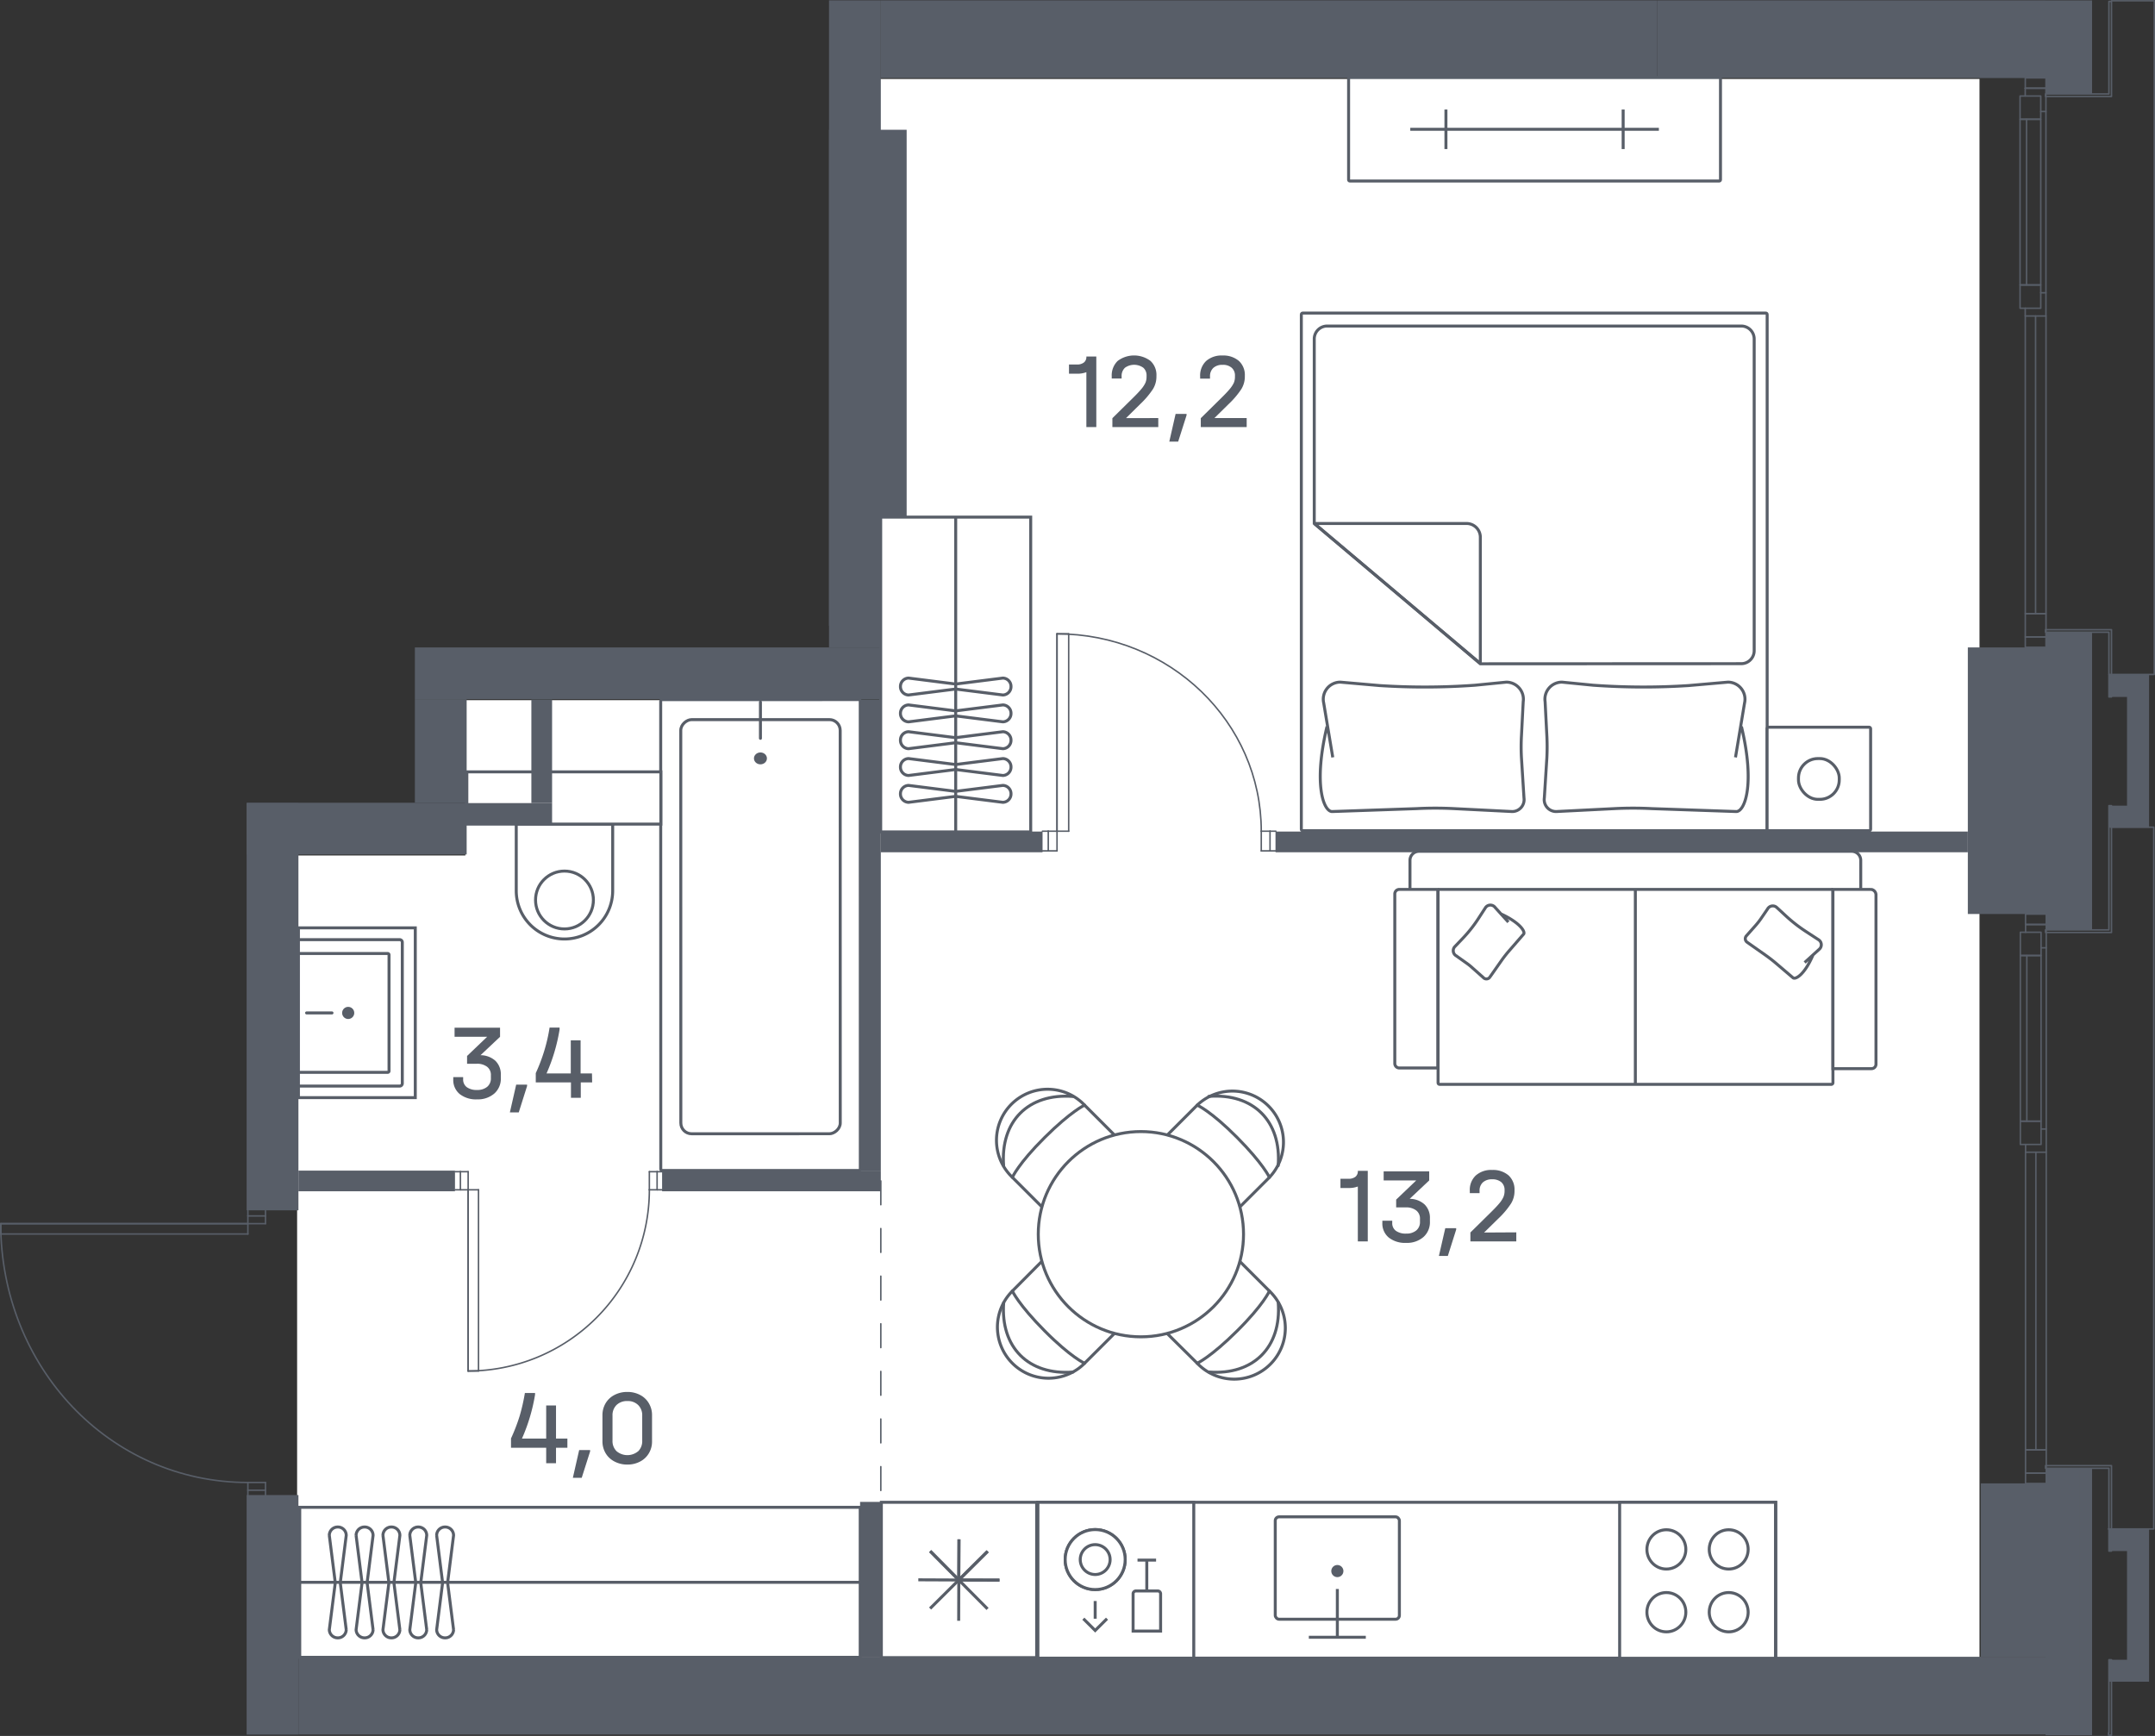 <svg id="Слой_1" data-name="Слой 1" xmlns="http://www.w3.org/2000/svg" viewBox="0 0 362 291.62"><rect x="0" y="0" width="362" height="291.62" fill="#333333" stroke="none"/><path d="M147.74,13.33V117.68H78.17v26.09H49.91V278.55H332.52V13.33Z" transform="translate(0 -0.06)" fill="#fff" fill-rule="evenodd"/><rect x="88.2" y="140.37" width="79.1" height="33.52" rx="0.23" transform="translate(284.86 29.3) rotate(89.99)" fill="#fff" stroke="#585e68" stroke-miterlimit="10" stroke-width="0.5"/><rect x="92.96" y="142.34" width="69.57" height="26.78" rx="1.81" transform="translate(283.46 27.9) rotate(89.99)" fill="none" stroke="#585e68" stroke-miterlimit="10" stroke-width="0.5"/><ellipse cx="127.74" cy="127.4" rx="1.09" ry="1" fill="#585e68"/><line x1="127.74" y1="124.03" x2="127.74" y2="117.93" fill="none" stroke="#585e68" stroke-linecap="round" stroke-miterlimit="10" stroke-width="0.5"/><rect x="92.32" y="127.9" width="5" height="16.2" transform="translate(230.82 41.12) rotate(90)" fill="#fff" stroke="#585e68" stroke-miterlimit="10" stroke-width="0.5"/><path d="M85.17,140.05h11.2a8.1,8.1,0,0,1,8.1,8.1v0a8.1,8.1,0,0,1-8.1,8.1H85.17a0,0,0,0,1,0,0v-16.2A0,0,0,0,1,85.17,140.05Z" transform="translate(242.97 53.27) rotate(90)" fill="#fff" stroke="#585e68" stroke-miterlimit="10" stroke-width="0.5"/><circle cx="94.82" cy="151.19" r="4.86" fill="none" stroke="#585e68" stroke-miterlimit="10" stroke-width="0.5"/><circle cx="94.82" cy="135.94" r="0.97" fill="#585e68"/><rect x="78.42" y="129.71" width="32.59" height="8.78" transform="translate(189.43 268.15) rotate(-180)" fill="#fff" stroke="#585e68" stroke-miterlimit="10" stroke-width="0.5"/><rect x="50.13" y="155.87" width="19.63" height="28.52" fill="#fff" stroke="#585e68" stroke-miterlimit="10" stroke-width="0.5"/><path d="M50.13,157.85h17a.45.45,0,0,1,.45.45V182a.45.45,0,0,1-.45.45h-17a0,0,0,0,1,0,0V157.85A0,0,0,0,1,50.13,157.85Z" fill="#fff" stroke="#585e68" stroke-miterlimit="10" stroke-width="0.5"/><path d="M50.13,160.18h15a.22.22,0,0,1,.22.22v19.52a.22.22,0,0,1-.22.22h-15a0,0,0,0,1,0,0v-20a0,0,0,0,1,0,0Z" fill="#fff" stroke="#585e68" stroke-miterlimit="10" stroke-width="0.5"/><circle cx="58.49" cy="170.16" r="1.02" fill="#585e68"/><line x1="51.5" y1="170.16" x2="55.77" y2="170.16" fill="none" stroke="#585e68" stroke-linecap="round" stroke-miterlimit="10" stroke-width="0.5"/><rect x="214.24" y="57.01" width="86.96" height="78.25" rx="0.23" transform="translate(161.59 353.79) rotate(-90)" fill="#fff" stroke="#585e68" stroke-miterlimit="10" stroke-width="0.5"/><path d="M292.53,122.11c2.32,9.69.58,14.28-.87,14.28l-14.18-.49a60.56,60.56,0,0,0-6.32,0l-9.74.49a2,2,0,0,1-2-2.29l.42-6.67a37.26,37.26,0,0,0,0-3.81l-.29-5.68a2.86,2.86,0,0,1,2.83-3.29l5.25.52a118.21,118.21,0,0,0,16,.06l6.63-.58a2.87,2.87,0,0,1,2.79,3.52l-1.52,9.12" transform="translate(0 -0.06)" fill="none" stroke="#585e68" stroke-miterlimit="10" stroke-width="0.5"/><path d="M222.91,122.11c-2.32,9.69-.58,14.28.86,14.28l14.17-.49a60.75,60.75,0,0,1,6.33,0l9.73.49a2,2,0,0,0,2-2.29l-.42-6.67a32.3,32.3,0,0,1,0-3.81l.29-5.68a2.87,2.87,0,0,0-2.84-3.29l-5.25.52a117.92,117.92,0,0,1-16,.06l-6.63-.58a2.87,2.87,0,0,0-2.79,3.52l1.52,9.12" transform="translate(0 -0.06)" fill="none" stroke="#585e68" stroke-miterlimit="10" stroke-width="0.5"/><path d="M292.5,111.55a2.18,2.18,0,0,0,2.17-2.18V57a2.17,2.17,0,0,0-2.17-2.17H222.94A2.17,2.17,0,0,0,220.77,57V88l27.9,23.57Z" transform="translate(0 -0.06)" fill="none" stroke="#585e68" stroke-miterlimit="10" stroke-width="0.5"/><path d="M220.88,88.09l27.59,23.26a.12.12,0,0,0,.2-.08v-21A2.32,2.32,0,0,0,246.36,88H220.92A.06.06,0,0,0,220.88,88.09Z" transform="translate(0 -0.06)" fill="none" stroke="#585e68" stroke-miterlimit="10" stroke-width="0.5"/><rect x="296.84" y="122.22" width="17.39" height="17.39" rx="0.24" transform="translate(611.07 261.77) rotate(180)" fill="#fff" stroke="#585e68" stroke-miterlimit="10" stroke-width="0.5"/><rect x="302.11" y="127.49" width="6.85" height="6.85" rx="3.26" transform="translate(611.07 261.77) rotate(-180)" fill="none" stroke="#585e68" stroke-miterlimit="10" stroke-width="0.5"/><path d="M305.54,130.92v0Z" transform="translate(0 -0.06)" fill="none" stroke="#585e68" stroke-miterlimit="10" stroke-width="0.5" fill-rule="evenodd"/><rect x="249.08" y="-9.45" width="17.39" height="62.47" rx="0.21" transform="translate(279.56 -236.06) rotate(90)" fill="#fff" stroke="#585e68" stroke-miterlimit="10" stroke-width="0.5"/><line x1="236.9" y1="21.72" x2="278.66" y2="21.72" fill="none" stroke="#585e68" stroke-miterlimit="10" stroke-width="0.5"/><line x1="272.66" y1="18.4" x2="272.66" y2="25.04" fill="none" stroke="#585e68" stroke-miterlimit="10" stroke-width="0.5"/><line x1="242.89" y1="18.4" x2="242.89" y2="25.04" fill="none" stroke="#585e68" stroke-miterlimit="10" stroke-width="0.5"/><rect x="50.35" y="253.21" width="94.15" height="25.2" fill="#fff" stroke="#585e68" stroke-miterlimit="10" stroke-width="0.5"/><line x1="50.34" y1="265.81" x2="144.5" y2="265.81" fill="none" stroke="#585e68" stroke-miterlimit="10" stroke-width="0.5"/><path d="M74.77,256.58h0A1.4,1.4,0,0,1,76.19,258l-1,7.93,1,7.9a1.4,1.4,0,0,1-1.42,1.37h0a1.4,1.4,0,0,1-1.42-1.37l1-7.9-1-7.93A1.4,1.4,0,0,1,74.77,256.58Z" transform="translate(0 -0.06)" fill="none" stroke="#585e68" stroke-miterlimit="10" stroke-width="0.5"/><path d="M70.26,256.58h0A1.4,1.4,0,0,1,71.68,258l-1,7.93,1,7.9a1.4,1.4,0,0,1-1.42,1.37h0a1.4,1.4,0,0,1-1.42-1.37l1-7.9-1-7.93A1.4,1.4,0,0,1,70.26,256.58Z" transform="translate(0 -0.06)" fill="none" stroke="#585e68" stroke-miterlimit="10" stroke-width="0.5"/><path d="M65.75,256.58h0A1.4,1.4,0,0,1,67.17,258l-1,7.93,1,7.9a1.4,1.4,0,0,1-1.42,1.37h0a1.4,1.4,0,0,1-1.42-1.37l1-7.9-1-7.93A1.4,1.4,0,0,1,65.75,256.58Z" transform="translate(0 -0.06)" fill="none" stroke="#585e68" stroke-miterlimit="10" stroke-width="0.5"/><path d="M61.25,256.58h0A1.4,1.4,0,0,1,62.67,258l-1,7.93,1,7.9a1.4,1.4,0,0,1-1.42,1.37h0a1.41,1.41,0,0,1-1.43-1.37l1-7.9-1-7.93A1.41,1.41,0,0,1,61.25,256.58Z" transform="translate(0 -0.06)" fill="none" stroke="#585e68" stroke-miterlimit="10" stroke-width="0.5"/><path d="M56.74,256.58h0A1.4,1.4,0,0,1,58.16,258l-1,7.93,1,7.9a1.4,1.4,0,0,1-1.42,1.37h0a1.4,1.4,0,0,1-1.42-1.37l1-7.9-1-7.93A1.4,1.4,0,0,1,56.74,256.58Z" transform="translate(0 -0.06)" fill="none" stroke="#585e68" stroke-miterlimit="10" stroke-width="0.5"/><rect x="134.1" y="100.77" width="52.88" height="25.2" transform="translate(47.17 273.85) rotate(-90)" fill="#fff" stroke="#585e68" stroke-miterlimit="10" stroke-width="0.5"/><line x1="160.54" y1="139.76" x2="160.54" y2="86.87" fill="none" stroke="#585e68" stroke-miterlimit="10" stroke-width="0.5"/><path d="M169.83,115.39h0a1.4,1.4,0,0,0-1.37-1.42l-7.93,1-7.9-1a1.4,1.4,0,0,0-1.37,1.42h0a1.4,1.4,0,0,0,1.37,1.42l7.9-1,7.93,1A1.4,1.4,0,0,0,169.83,115.39Z" transform="translate(0 -0.06)" fill="none" stroke="#585e68" stroke-miterlimit="10" stroke-width="0.5"/><path d="M169.83,119.9h0a1.4,1.4,0,0,0-1.37-1.42l-7.93,1-7.9-1a1.4,1.4,0,0,0-1.37,1.42h0a1.4,1.4,0,0,0,1.37,1.42l7.9-1,7.93,1A1.4,1.4,0,0,0,169.83,119.9Z" transform="translate(0 -0.06)" fill="none" stroke="#585e68" stroke-miterlimit="10" stroke-width="0.5"/><path d="M169.83,124.41h0a1.41,1.41,0,0,0-1.37-1.43l-7.93,1-7.9-1a1.4,1.4,0,0,0-1.37,1.43h0a1.4,1.4,0,0,0,1.37,1.42l7.9-1,7.93,1A1.4,1.4,0,0,0,169.83,124.41Z" transform="translate(0 -0.06)" fill="none" stroke="#585e68" stroke-miterlimit="10" stroke-width="0.5"/><path d="M169.83,128.91h0a1.4,1.4,0,0,0-1.37-1.42l-7.93,1-7.9-1a1.4,1.4,0,0,0-1.37,1.42h0a1.4,1.4,0,0,0,1.37,1.42l7.9-1,7.93,1A1.4,1.4,0,0,0,169.83,128.91Z" transform="translate(0 -0.06)" fill="none" stroke="#585e68" stroke-miterlimit="10" stroke-width="0.5"/><path d="M169.83,133.42h0a1.4,1.4,0,0,0-1.37-1.42l-7.93,1-7.9-1a1.4,1.4,0,0,0-1.37,1.42h0a1.4,1.4,0,0,0,1.37,1.42l7.9-1,7.93,1A1.4,1.4,0,0,0,169.83,133.42Z" transform="translate(0 -0.06)" fill="none" stroke="#585e68" stroke-miterlimit="10" stroke-width="0.5"/><rect x="223.21" y="203.52" width="26.18" height="124" transform="translate(-29.22 501.76) rotate(-90)" fill="#fff" stroke="#585e68" stroke-miterlimit="10" stroke-width="0.5"/><rect x="174.35" y="252.37" width="26.18" height="26.18" fill="#fff" stroke="#585e68" stroke-miterlimit="10" stroke-width="0.5"/><circle cx="183.97" cy="261.99" r="5.04" fill="#fff" stroke="#585e68" stroke-miterlimit="10" stroke-width="0.5"/><circle cx="183.97" cy="261.99" r="5.04" fill="#fff" stroke="#585e68" stroke-miterlimit="10" stroke-width="0.5"/><circle cx="183.97" cy="261.99" r="2.51" fill="#fff" stroke="#585e68" stroke-miterlimit="10" stroke-width="0.5"/><path d="M190.82,267.26h3.66a.48.48,0,0,1,.48.48V274a0,0,0,0,1,0,0h-4.62a0,0,0,0,1,0,0v-6.23A.48.48,0,0,1,190.82,267.26Z" fill="#fff" stroke="#585e68" stroke-miterlimit="10" stroke-width="0.5"/><line x1="192.64" y1="262.24" x2="192.64" y2="267.26" fill="#fff" stroke="#585e68" stroke-miterlimit="10" stroke-width="0.5"/><line x1="191.08" y1="262.08" x2="194.2" y2="262.08" fill="#fff" stroke="#585e68" stroke-miterlimit="10" stroke-width="0.5"/><line x1="183.97" y1="273.52" x2="183.97" y2="268.95" fill="#fff" stroke="#585e68" stroke-miterlimit="10" stroke-width="0.5"/><polyline points="181.98 271.92 183.97 273.9 185.96 271.92" fill="#fff" stroke="#585e68" stroke-miterlimit="10" stroke-width="0.5"/><rect x="148.04" y="252.44" width="26.09" height="26.09" transform="translate(-104.39 426.5) rotate(-90)" fill="#fff" stroke="#585e68" stroke-miterlimit="10" stroke-width="0.5"/><polyline points="156.24 270.21 161.06 265.42 156.24 260.56" fill="none" stroke="#585e68" stroke-miterlimit="10" stroke-width="0.5"/><polyline points="154.26 265.39 161.06 265.42 161.09 258.57" fill="none" stroke="#585e68" stroke-miterlimit="10" stroke-width="0.5"/><polyline points="156.27 260.59 161.06 265.42 165.92 260.59" fill="none" stroke="#585e68" stroke-miterlimit="10" stroke-width="0.5"/><polyline points="161.09 258.61 161.06 265.42 167.91 265.44" fill="none" stroke="#585e68" stroke-miterlimit="10" stroke-width="0.5"/><polyline points="165.89 260.62 161.06 265.42 165.89 270.28" fill="none" stroke="#585e68" stroke-miterlimit="10" stroke-width="0.5"/><polyline points="167.87 265.44 161.06 265.42 161.04 272.27" fill="none" stroke="#585e68" stroke-miterlimit="10" stroke-width="0.5"/><rect x="272.07" y="252.44" width="26.18" height="26.36" transform="translate(570.32 531.17) rotate(-180)" fill="#fff" stroke="#585e68" stroke-miterlimit="10" stroke-width="0.5"/><ellipse cx="290.39" cy="260.28" rx="3.27" ry="3.3" fill="#fff" stroke="#585e68" stroke-miterlimit="10" stroke-width="0.5"/><ellipse cx="290.39" cy="270.83" rx="3.27" ry="3.3" fill="#fff" stroke="#585e68" stroke-miterlimit="10" stroke-width="0.5"/><ellipse cx="279.92" cy="260.28" rx="3.27" ry="3.3" fill="#fff" stroke="#585e68" stroke-miterlimit="10" stroke-width="0.5"/><ellipse cx="279.92" cy="270.83" rx="3.27" ry="3.3" fill="#fff" stroke="#585e68" stroke-miterlimit="10" stroke-width="0.5"/><rect x="211.99" y="252.52" width="25.31" height="25.31" transform="translate(449.29 530.29) rotate(-180)" fill="none"/><rect x="214.22" y="254.86" width="20.85" height="17.2" rx="0.64" transform="translate(449.29 526.87) rotate(-180)" fill="#fff" stroke="#585e68" stroke-miterlimit="10" stroke-width="0.5"/><line x1="219.86" y1="275.04" x2="229.43" y2="275.04" fill="none" stroke="#585e68" stroke-miterlimit="10" stroke-width="0.5"/><line x1="224.65" y1="275.04" x2="224.65" y2="266.93" fill="none" stroke="#585e68" stroke-miterlimit="10" stroke-width="0.5"/><circle cx="224.65" cy="263.92" r="1.02" fill="#585e68"/><path d="M182.19,185.71a8.58,8.58,0,1,0-12.13,12.13l6.34,6.34a3,3,0,0,0,4.19,0l7.94-7.94a3,3,0,0,0,0-4.19Z" transform="translate(0 -0.06)" fill="#fff" stroke="#585e68" stroke-miterlimit="10" stroke-width="0.5"/><path d="M180.23,184.25c-7.48-.57-12.21,4.16-11.64,11.64" transform="translate(0 -0.06)" fill="none" stroke="#585e68" stroke-linecap="round" stroke-linejoin="round" stroke-width="0.5"/><path d="M170.06,197.84s1-2.3,5.43-6.7,6.7-5.43,6.7-5.43" transform="translate(0 -0.06)" fill="none" stroke="#585e68" stroke-linecap="round" stroke-linejoin="round" stroke-width="0.5"/><path d="M170.06,216.94a8.58,8.58,0,0,0,10.06,13.66,8.22,8.22,0,0,0,2.07-1.53l6.34-6.33a3,3,0,0,0,0-4.19l-7.94-8a3,3,0,0,0-4.19,0Z" transform="translate(0 -0.06)" fill="#fff" stroke="#585e68" stroke-miterlimit="10" stroke-width="0.5"/><path d="M168.6,218.9c-.57,7.48,4.16,12.22,11.64,11.65" transform="translate(0 -0.06)" fill="none" stroke="#585e68" stroke-linecap="round" stroke-linejoin="round" stroke-width="0.5"/><path d="M182.19,229.07s-2.3-1-6.7-5.43-5.43-6.7-5.43-6.7" transform="translate(0 -0.06)" fill="none" stroke="#585e68" stroke-linecap="round" stroke-linejoin="round" stroke-width="0.5"/><path d="M201.11,229.07a8.58,8.58,0,1,0,12.13-12.13l-6.34-6.34a3,3,0,0,0-4.18,0l-7.95,8a3,3,0,0,0,0,4.19Z" transform="translate(0 -0.06)" fill="#fff" stroke="#585e68" stroke-miterlimit="10" stroke-width="0.5"/><path d="M203.07,230.54c7.48.57,12.22-4.17,11.65-11.65" transform="translate(0 -0.06)" fill="none" stroke="#585e68" stroke-linecap="round" stroke-linejoin="round" stroke-width="0.5"/><path d="M213.24,216.94s-1,2.3-5.43,6.7-6.7,5.43-6.7,5.43" transform="translate(0 -0.06)" fill="none" stroke="#585e68" stroke-linecap="round" stroke-linejoin="round" stroke-width="0.5"/><path d="M213.24,197.84a8.58,8.58,0,0,0-12.13-12.13l-6.34,6.34a3,3,0,0,0,0,4.19l7.95,7.94a3,3,0,0,0,4.18,0Z" transform="translate(0 -0.06)" fill="#fff" stroke="#585e68" stroke-miterlimit="10" stroke-width="0.5"/><path d="M214.71,195.88c.57-7.48-4.17-12.21-11.65-11.64" transform="translate(0 -0.06)" fill="none" stroke="#585e68" stroke-linecap="round" stroke-linejoin="round" stroke-width="0.5"/><path d="M201.11,185.71s2.3,1,6.7,5.43,5.43,6.7,5.43,6.7" transform="translate(0 -0.06)" fill="none" stroke="#585e68" stroke-linecap="round" stroke-linejoin="round" stroke-width="0.5"/><g id="CIRCLE"><circle cx="191.65" cy="207.33" r="17.24" fill="#fff" stroke="#585e68" stroke-miterlimit="10" stroke-width="0.5"/></g><path d="M312.57,149.59v-5a1.52,1.52,0,0,0-1.52-1.52H238.38a1.52,1.52,0,0,0-1.53,1.52v5" transform="translate(0 -0.06)" fill="#fff" stroke="#585e68" stroke-miterlimit="10" stroke-width="0.5"/><rect x="258.36" y="132.68" width="32.75" height="66.33" rx="0.25" transform="translate(108.89 440.52) rotate(-90)" fill="#fff" stroke="#585e68" stroke-miterlimit="10" stroke-width="0.5"/><path d="M315.13,150.35v28.48a.75.75,0,0,1-.76.75H307.9V149.47h6.41A.93.93,0,0,1,315.13,150.35Z" transform="translate(0 -0.06)" fill="#fff" stroke="#585e68" stroke-miterlimit="10" stroke-width="0.5"/><path d="M234.3,150.24v28.47a.76.76,0,0,0,.76.76h6.46v-30h-6.46A.76.76,0,0,0,234.3,150.24Z" transform="translate(0 -0.06)" fill="#fff" stroke="#585e68" stroke-miterlimit="10" stroke-width="0.5"/><line x1="274.71" y1="182.16" x2="274.71" y2="149.41" fill="#fff" stroke="#585e68" stroke-miterlimit="10" stroke-width="0.5"/><path d="M304.53,160.53c-1.39,3.24-2.9,4.12-3.33,3.79l-2.83-2.41c-.61-.52-1.24-1-1.89-1.46l-3-2.11a.72.72,0,0,1-.09-1.1l1.56-1.76a12.1,12.1,0,0,0,.83-1.06l1.13-1.65a1,1,0,0,1,1.56-.26l1.46,1.35a25.12,25.12,0,0,0,3.46,2.7l2.1,1.37a1,1,0,0,1,.08,1.62l-2.42,2.2" transform="translate(0 -0.06)" fill="none" stroke="#585e68" stroke-miterlimit="10" stroke-width="0.5"/><path d="M252.12,153.58c3.24,1.49,4.14,3,3.82,3.4l-2.31,2.66a21.31,21.31,0,0,0-1.4,1.77l-2,2.85a.71.71,0,0,1-1.08,0l-1.79-1.59a9.62,9.62,0,0,0-1.06-.85l-1.66-1.18a1,1,0,0,1-.29-1.52l1.3-1.36a22.59,22.59,0,0,0,2.6-3.25l1.3-2a1,1,0,0,1,1.61,0l2.22,2.45" transform="translate(0 -0.06)" fill="none" stroke="#585e68" stroke-miterlimit="10" stroke-width="0.5"/><rect x="340.2" y="103.14" width="3.48" height="3.91" transform="translate(683.89 210.13) rotate(-180)" stroke-width="0.25" stroke="#585e68" stroke-linecap="round" stroke-linejoin="round" fill="none"/><rect x="340.2" y="53.14" width="3.48" height="50" transform="translate(683.89 156.22) rotate(-180)" stroke-width="0.25" stroke="#585e68" stroke-linecap="round" stroke-linejoin="round" fill="none"/><rect x="339.34" y="47.92" width="3.48" height="3.91" transform="translate(682.15 99.7) rotate(-180)" stroke-width="0.25" stroke="#585e68" stroke-linecap="round" stroke-linejoin="round" fill="none"/><rect x="339.34" y="20.1" width="3.48" height="27.83" transform="translate(682.15 67.96) rotate(-180)" stroke-width="0.25" stroke="#585e68" stroke-linecap="round" stroke-linejoin="round" fill="none"/><rect x="339.34" y="16.18" width="3.48" height="3.91" transform="translate(682.15 36.22) rotate(-180)" stroke-width="0.25" stroke="#585e68" stroke-linecap="round" stroke-linejoin="round" fill="none"/><line x1="343.68" y1="14.82" x2="343.68" y2="53.08" fill="none" stroke="#585e68" stroke-linecap="round" stroke-linejoin="round" stroke-width="0.25"/><line x1="340.2" y1="53.08" x2="340.2" y2="51.77" fill="none" stroke="#585e68" stroke-linecap="round" stroke-linejoin="round" stroke-width="0.25"/><line x1="343.68" y1="49.18" x2="342.81" y2="49.18" fill="none" stroke="#585e68" stroke-linecap="round" stroke-linejoin="round" stroke-width="0.25"/><line x1="343.68" y1="18.73" x2="342.81" y2="18.73" fill="none" stroke="#585e68" stroke-linecap="round" stroke-linejoin="round" stroke-width="0.25"/><line x1="343.68" y1="14.82" x2="340.2" y2="14.82" fill="none" stroke="#585e68" stroke-linecap="round" stroke-linejoin="round" stroke-width="0.25"/><line x1="340.2" y1="16.12" x2="340.2" y2="14.82" fill="none" stroke="#585e68" stroke-linecap="round" stroke-linejoin="round" stroke-width="0.25"/><line x1="340.42" y1="20.04" x2="340.42" y2="47.86" fill="none" stroke="#585e68" stroke-linecap="round" stroke-linejoin="round" stroke-width="0.25"/><line x1="341.94" y1="53.08" x2="341.94" y2="103.08" fill="none" stroke="#585e68" stroke-linecap="round" stroke-linejoin="round" stroke-width="0.25"/><rect x="340.2" y="107.05" width="3.48" height="1.74" transform="translate(683.89 215.78) rotate(-180)" stroke-width="0.25" stroke="#585e68" stroke-linecap="round" stroke-linejoin="round" fill="none"/><rect x="340.2" y="13.14" width="3.48" height="1.74" transform="translate(683.89 27.96) rotate(-180)" stroke-width="0.25" stroke="#585e68" stroke-linecap="round" stroke-linejoin="round" fill="none"/><polyline points="354.27 113.3 361.88 113.3 361.88 0.13 354.7 0.13" fill="none" stroke="#585e68" stroke-linecap="round" stroke-linejoin="round" stroke-width="0.25"/><polyline points="354.18 256.85 361.79 256.85 361.79 138.96 354.62 138.96" fill="none" stroke="#585e68" stroke-linecap="round" stroke-linejoin="round" stroke-width="0.25"/><rect x="340.26" y="243.63" width="3.48" height="3.91" transform="translate(683.99 491.1) rotate(-180)" stroke-width="0.25" stroke="#585e68" stroke-linecap="round" stroke-linejoin="round" fill="none"/><rect x="340.26" y="193.63" width="3.48" height="50" transform="translate(683.99 437.19) rotate(-180)" stroke-width="0.25" stroke="#585e68" stroke-linecap="round" stroke-linejoin="round" fill="none"/><rect x="339.39" y="188.41" width="3.48" height="3.91" transform="translate(682.25 380.67) rotate(-180)" stroke-width="0.25" stroke="#585e68" stroke-linecap="round" stroke-linejoin="round" fill="none"/><rect x="339.39" y="160.58" width="3.48" height="27.83" transform="translate(682.25 348.93) rotate(-180)" stroke-width="0.25" stroke="#585e68" stroke-linecap="round" stroke-linejoin="round" fill="none"/><rect x="339.39" y="156.67" width="3.48" height="3.91" transform="translate(682.25 317.19) rotate(-180)" stroke-width="0.25" stroke="#585e68" stroke-linecap="round" stroke-linejoin="round" fill="none"/><line x1="343.73" y1="155.3" x2="343.73" y2="193.56" fill="none" stroke="#585e68" stroke-linecap="round" stroke-linejoin="round" stroke-width="0.25"/><line x1="340.26" y1="193.56" x2="340.26" y2="192.26" fill="none" stroke="#585e68" stroke-linecap="round" stroke-linejoin="round" stroke-width="0.25"/><line x1="343.73" y1="189.66" x2="342.86" y2="189.66" fill="none" stroke="#585e68" stroke-linecap="round" stroke-linejoin="round" stroke-width="0.25"/><line x1="343.73" y1="159.22" x2="342.86" y2="159.22" fill="none" stroke="#585e68" stroke-linecap="round" stroke-linejoin="round" stroke-width="0.25"/><line x1="343.73" y1="155.3" x2="340.26" y2="155.3" fill="none" stroke="#585e68" stroke-linecap="round" stroke-linejoin="round" stroke-width="0.25"/><line x1="340.26" y1="156.61" x2="340.26" y2="155.3" fill="none" stroke="#585e68" stroke-linecap="round" stroke-linejoin="round" stroke-width="0.25"/><line x1="340.47" y1="160.52" x2="340.47" y2="188.35" fill="none" stroke="#585e68" stroke-linecap="round" stroke-linejoin="round" stroke-width="0.25"/><line x1="341.99" y1="193.56" x2="341.99" y2="243.56" fill="none" stroke="#585e68" stroke-linecap="round" stroke-linejoin="round" stroke-width="0.25"/><rect x="340.26" y="247.54" width="3.48" height="1.74" transform="translate(683.99 496.75) rotate(-180)" stroke-width="0.25" stroke="#585e68" stroke-linecap="round" stroke-linejoin="round" fill="none"/><rect x="340.26" y="153.63" width="3.48" height="1.74" transform="translate(683.99 308.93) rotate(-180)" stroke-width="0.25" stroke="#585e68" stroke-linecap="round" stroke-linejoin="round" fill="none"/><g id="LINE"><line x1="44.6" y1="203.39" x2="44.6" y2="204.26" fill="none" stroke="#585e68" stroke-linecap="round" stroke-linejoin="round" stroke-width="0.25"/></g><g id="LINE-2" data-name="LINE"><line x1="41.64" y1="204.26" x2="41.64" y2="203.39" fill="none" stroke="#585e68" stroke-linecap="round" stroke-linejoin="round" stroke-width="0.25"/></g><g id="LINE-3" data-name="LINE"><line x1="41.64" y1="251.21" x2="41.64" y2="250.34" fill="none" stroke="#585e68" stroke-linecap="round" stroke-linejoin="round" stroke-width="0.25"/></g><g id="LINE-4" data-name="LINE"><line x1="44.6" y1="250.34" x2="44.6" y2="251.21" fill="none" stroke="#585e68" stroke-linecap="round" stroke-linejoin="round" stroke-width="0.25"/></g><g id="LINE-5" data-name="LINE"><line x1="41.64" y1="250.34" x2="41.64" y2="249.04" fill="none" stroke="#585e68" stroke-linecap="round" stroke-linejoin="round" stroke-width="0.25"/></g><g id="LINE-6" data-name="LINE"><line x1="41.64" y1="249.04" x2="44.6" y2="249.04" fill="none" stroke="#585e68" stroke-linecap="round" stroke-linejoin="round" stroke-width="0.25"/></g><g id="LINE-7" data-name="LINE"><line x1="44.6" y1="249.04" x2="44.6" y2="250.34" fill="none" stroke="#585e68" stroke-linecap="round" stroke-linejoin="round" stroke-width="0.25"/></g><g id="LINE-8" data-name="LINE"><line x1="44.6" y1="250.34" x2="41.64" y2="250.34" fill="none" stroke="#585e68" stroke-linecap="round" stroke-linejoin="round" stroke-width="0.25"/></g><g id="LINE-9" data-name="LINE"><line x1="41.64" y1="204.26" x2="44.6" y2="204.26" fill="none" stroke="#585e68" stroke-linecap="round" stroke-linejoin="round" stroke-width="0.25"/></g><g id="LINE-10" data-name="LINE"><line x1="44.6" y1="204.26" x2="44.6" y2="205.56" fill="none" stroke="#585e68" stroke-linecap="round" stroke-linejoin="round" stroke-width="0.25"/></g><g id="LINE-11" data-name="LINE"><line x1="44.6" y1="205.56" x2="41.64" y2="205.56" fill="none" stroke="#585e68" stroke-linecap="round" stroke-linejoin="round" stroke-width="0.25"/></g><g id="LINE-12" data-name="LINE"><line x1="41.64" y1="205.56" x2="41.64" y2="204.26" fill="none" stroke="#585e68" stroke-linecap="round" stroke-linejoin="round" stroke-width="0.25"/></g><g id="ARC"><path d="M41.64,249.1C18.36,249.1.12,229.64.12,205.62" transform="translate(0 -0.06)" fill="none" stroke="#585e68" stroke-linecap="round" stroke-linejoin="round" stroke-width="0.25"/></g><g id="LINE-13" data-name="LINE"><line x1="41.64" y1="205.56" x2="0.13" y2="205.56" fill="none" stroke="#585e68" stroke-linecap="round" stroke-linejoin="round" stroke-width="0.25"/></g><g id="LINE-14" data-name="LINE"><line x1="0.13" y1="205.56" x2="0.13" y2="207.3" fill="none" stroke="#585e68" stroke-linecap="round" stroke-linejoin="round" stroke-width="0.25"/></g><g id="LINE-15" data-name="LINE"><line x1="41.64" y1="205.56" x2="0.13" y2="205.56" fill="none" stroke="#585e68" stroke-linecap="round" stroke-linejoin="round" stroke-width="0.25"/></g><g id="LINE-16" data-name="LINE"><line x1="41.64" y1="207.3" x2="41.64" y2="205.56" fill="none" stroke="#585e68" stroke-linecap="round" stroke-linejoin="round" stroke-width="0.25"/></g><g id="LINE-17" data-name="LINE"><line x1="0.13" y1="207.3" x2="41.64" y2="207.3" fill="none" stroke="#585e68" stroke-linecap="round" stroke-linejoin="round" stroke-width="0.25"/></g><g id="LINE-18" data-name="LINE"><line x1="176.09" y1="139.63" x2="175.11" y2="139.63" fill="none" stroke="#585e68" stroke-linecap="round" stroke-linejoin="round" stroke-width="0.25"/></g><g id="LINE-19" data-name="LINE"><line x1="175.11" y1="142.94" x2="176.09" y2="142.94" fill="none" stroke="#585e68" stroke-linecap="round" stroke-linejoin="round" stroke-width="0.25"/></g><g id="LINE-20" data-name="LINE"><line x1="213.34" y1="142.94" x2="214.32" y2="142.94" fill="none" stroke="#585e68" stroke-linecap="round" stroke-linejoin="round" stroke-width="0.25"/></g><g id="LINE-21" data-name="LINE"><line x1="214.32" y1="139.63" x2="213.34" y2="139.63" fill="none" stroke="#585e68" stroke-linecap="round" stroke-linejoin="round" stroke-width="0.25"/></g><g id="LINE-22" data-name="LINE"><line x1="177.56" y1="139.63" x2="176.09" y2="139.63" fill="none" stroke="#585e68" stroke-linecap="round" stroke-linejoin="round" stroke-width="0.25"/></g><g id="LINE-23" data-name="LINE"><line x1="177.56" y1="142.94" x2="177.56" y2="139.63" fill="none" stroke="#585e68" stroke-linecap="round" stroke-linejoin="round" stroke-width="0.25"/></g><g id="LINE-24" data-name="LINE"><line x1="176.09" y1="142.94" x2="177.56" y2="142.94" fill="none" stroke="#585e68" stroke-linecap="round" stroke-linejoin="round" stroke-width="0.25"/></g><g id="LINE-25" data-name="LINE"><line x1="176.09" y1="139.63" x2="176.09" y2="142.94" fill="none" stroke="#585e68" stroke-linecap="round" stroke-linejoin="round" stroke-width="0.25"/></g><g id="LINE-26" data-name="LINE"><line x1="213.34" y1="142.94" x2="213.34" y2="139.63" fill="none" stroke="#585e68" stroke-linecap="round" stroke-linejoin="round" stroke-width="0.25"/></g><g id="LINE-27" data-name="LINE"><line x1="211.87" y1="142.94" x2="213.34" y2="142.94" fill="none" stroke="#585e68" stroke-linecap="round" stroke-linejoin="round" stroke-width="0.25"/></g><g id="LINE-28" data-name="LINE"><line x1="211.87" y1="139.63" x2="211.87" y2="142.94" fill="none" stroke="#585e68" stroke-linecap="round" stroke-linejoin="round" stroke-width="0.25"/></g><g id="LINE-29" data-name="LINE"><line x1="213.34" y1="139.63" x2="211.87" y2="139.63" fill="none" stroke="#585e68" stroke-linecap="round" stroke-linejoin="round" stroke-width="0.25"/></g><g id="ARC-2" data-name="ARC"><path d="M177.56,106.54c18.95,0,34.31,14.84,34.31,33.15" transform="translate(0 -0.06)" fill="none" stroke="#585e68" stroke-linecap="round" stroke-linejoin="round" stroke-width="0.25"/></g><g id="LINE-30" data-name="LINE"><line x1="177.56" y1="139.63" x2="177.56" y2="106.48" fill="none" stroke="#585e68" stroke-linecap="round" stroke-linejoin="round" stroke-width="0.25"/></g><g id="LINE-31" data-name="LINE"><line x1="179.52" y1="106.48" x2="179.52" y2="139.63" fill="none" stroke="#585e68" stroke-linecap="round" stroke-linejoin="round" stroke-width="0.25"/></g><g id="LINE-32" data-name="LINE"><line x1="179.52" y1="139.63" x2="177.56" y2="139.63" fill="none" stroke="#585e68" stroke-linecap="round" stroke-linejoin="round" stroke-width="0.25"/></g><g id="LINE-33" data-name="LINE"><line x1="177.56" y1="139.63" x2="177.56" y2="106.48" fill="none" stroke="#585e68" stroke-linecap="round" stroke-linejoin="round" stroke-width="0.25"/></g><g id="LINE-34" data-name="LINE"><line x1="177.56" y1="106.48" x2="179.52" y2="106.48" fill="none" stroke="#585e68" stroke-linecap="round" stroke-linejoin="round" stroke-width="0.25"/></g><g id="LINE-35" data-name="LINE"><line x1="77.34" y1="199.87" x2="76.47" y2="199.87" fill="none" stroke="#585e68" stroke-linecap="round" stroke-linejoin="round" stroke-width="0.25"/></g><g id="LINE-36" data-name="LINE"><line x1="76.47" y1="196.83" x2="77.34" y2="196.83" fill="none" stroke="#585e68" stroke-linecap="round" stroke-linejoin="round" stroke-width="0.25"/></g><g id="LINE-37" data-name="LINE"><line x1="110.38" y1="196.83" x2="111.25" y2="196.83" fill="none" stroke="#585e68" stroke-linecap="round" stroke-linejoin="round" stroke-width="0.25"/></g><g id="LINE-38" data-name="LINE"><line x1="111.25" y1="199.87" x2="110.38" y2="199.87" fill="none" stroke="#585e68" stroke-linecap="round" stroke-linejoin="round" stroke-width="0.25"/></g><g id="LINE-39" data-name="LINE"><line x1="78.64" y1="199.87" x2="77.34" y2="199.87" fill="none" stroke="#585e68" stroke-linecap="round" stroke-linejoin="round" stroke-width="0.25"/></g><g id="LINE-40" data-name="LINE"><line x1="78.64" y1="196.83" x2="78.64" y2="199.87" fill="none" stroke="#585e68" stroke-linecap="round" stroke-linejoin="round" stroke-width="0.25"/></g><g id="LINE-41" data-name="LINE"><line x1="77.34" y1="196.83" x2="78.64" y2="196.83" fill="none" stroke="#585e68" stroke-linecap="round" stroke-linejoin="round" stroke-width="0.25"/></g><g id="LINE-42" data-name="LINE"><line x1="77.34" y1="199.87" x2="77.34" y2="196.83" fill="none" stroke="#585e68" stroke-linecap="round" stroke-linejoin="round" stroke-width="0.25"/></g><g id="LINE-43" data-name="LINE"><line x1="110.38" y1="196.83" x2="110.38" y2="199.87" fill="none" stroke="#585e68" stroke-linecap="round" stroke-linejoin="round" stroke-width="0.25"/></g><g id="LINE-44" data-name="LINE"><line x1="109.08" y1="196.83" x2="110.38" y2="196.83" fill="none" stroke="#585e68" stroke-linecap="round" stroke-linejoin="round" stroke-width="0.25"/></g><g id="LINE-45" data-name="LINE"><line x1="109.08" y1="199.87" x2="109.08" y2="196.83" fill="none" stroke="#585e68" stroke-linecap="round" stroke-linejoin="round" stroke-width="0.25"/></g><g id="LINE-46" data-name="LINE"><line x1="110.38" y1="199.87" x2="109.08" y2="199.87" fill="none" stroke="#585e68" stroke-linecap="round" stroke-linejoin="round" stroke-width="0.25"/></g><g id="ARC-3" data-name="ARC"><path d="M78.64,230.37a30.44,30.44,0,0,0,30.44-30.44" transform="translate(0 -0.06)" fill="none" stroke="#585e68" stroke-linecap="round" stroke-linejoin="round" stroke-width="0.25"/></g><g id="LINE-47" data-name="LINE"><line x1="78.64" y1="199.87" x2="78.64" y2="230.31" fill="none" stroke="#585e68" stroke-linecap="round" stroke-linejoin="round" stroke-width="0.25"/></g><g id="LINE-48" data-name="LINE"><line x1="80.38" y1="230.31" x2="80.38" y2="199.87" fill="none" stroke="#585e68" stroke-linecap="round" stroke-linejoin="round" stroke-width="0.25"/></g><g id="LINE-49" data-name="LINE"><line x1="80.38" y1="199.87" x2="78.64" y2="199.87" fill="none" stroke="#585e68" stroke-linecap="round" stroke-linejoin="round" stroke-width="0.25"/></g><g id="LINE-50" data-name="LINE"><line x1="78.64" y1="199.87" x2="78.64" y2="230.31" fill="none" stroke="#585e68" stroke-linecap="round" stroke-linejoin="round" stroke-width="0.25"/></g><g id="LINE-51" data-name="LINE"><line x1="78.64" y1="230.31" x2="80.38" y2="230.31" fill="none" stroke="#585e68" stroke-linecap="round" stroke-linejoin="round" stroke-width="0.25"/></g><polygon points="361 113.38 354.26 113.38 354.26 117.08 357.3 117.08 357.3 135.34 354.26 135.34 354.26 139.04 361 139.04 361 113.38 361 113.38" fill="#585e68" fill-rule="evenodd"/><polygon points="361 256.86 354.26 256.86 354.26 260.56 357.3 260.56 357.3 278.82 354.26 278.82 354.26 282.51 361 282.51 361 256.86 361 256.86" fill="#585e68" fill-rule="evenodd"/><polygon points="351.43 106.21 349.26 106.21 349.26 156.21 351.43 156.21 351.43 139.75 351.43 106.21 351.43 106.21" fill="#585e68" fill-rule="evenodd"/><polygon points="351.43 246.65 349.26 246.65 349.26 291.49 351.43 291.49 351.43 246.65 351.43 246.65" fill="#585e68" fill-rule="evenodd"/><polygon points="349.26 106.21 343.61 106.21 343.61 156.21 349.26 156.21 349.26 139.75 349.26 106.21 349.26 106.21" fill="#585e68" fill-rule="evenodd"/><polygon points="349.26 246.65 343.61 246.65 343.61 291.49 349.26 291.49 349.26 246.65 349.26 246.65" fill="#585e68" fill-rule="evenodd"/><polygon points="92.74 117.51 89.26 117.51 89.26 134.91 92.74 134.91 92.74 117.51 92.74 117.51" fill="#585e68" fill-rule="evenodd"/><polygon points="92.74 134.91 78.39 134.91 78.39 138.38 92.74 138.38 92.74 134.91 92.74 134.91" fill="#585e68" fill-rule="evenodd"/><polygon points="330.56 139.75 330.56 139.69 214.26 139.69 214.26 143.17 330.56 143.17 330.56 139.75 330.56 139.75" fill="#585e68" fill-rule="evenodd"/><polygon points="175.13 139.75 175.13 139.69 147.96 139.69 147.96 143.17 175.13 143.17 175.13 139.75 175.13 139.75" fill="#585e68" fill-rule="evenodd"/><polygon points="147.96 117.51 144.48 117.51 144.48 196.65 147.96 196.65 147.96 139.75 147.96 117.51 147.96 117.51" fill="#585e68" fill-rule="evenodd"/><polygon points="147.96 200.12 147.96 196.65 111.22 196.65 111.22 200.12 123.28 200.12 147.96 200.12 147.96 200.12" fill="#585e68" fill-rule="evenodd"/><polygon points="76.43 196.65 50.13 196.65 50.13 200.12 76.43 200.12 76.43 196.65 76.43 196.65" fill="#585e68" fill-rule="evenodd"/><polygon points="147.96 252.3 144.48 252.3 144.48 278.38 147.96 278.38 147.96 252.3 147.96 252.3" fill="#585e68" fill-rule="evenodd"/><g id="LWPOLYLINE"><polygon points="354.69 135.34 354.26 135.34 354.26 156.21 343.61 156.21 343.61 156.65 354.69 156.65 354.69 135.34" fill="none" stroke="#585e68" stroke-linecap="round" stroke-linejoin="round" stroke-width="0.25"/></g><g id="LWPOLYLINE-2" data-name="LWPOLYLINE"><polygon points="354.26 260.56 354.69 260.56 354.69 246.21 343.61 246.21 343.61 246.65 354.26 246.65 354.26 260.56" fill="none" stroke="#585e68" stroke-linecap="round" stroke-linejoin="round" stroke-width="0.25"/></g><g id="LWPOLYLINE-3" data-name="LWPOLYLINE"><polygon points="354.69 278.82 354.26 278.82 354.26 291.06 354.2 291.06 354.2 291.49 354.69 291.49 354.69 278.82" fill="none" stroke="#585e68" stroke-linecap="round" stroke-linejoin="round" stroke-width="0.25"/></g><g id="LWPOLYLINE-4" data-name="LWPOLYLINE"><polygon points="354.26 117.08 354.69 117.08 354.69 105.78 343.61 105.78 343.61 106.21 354.26 106.21 354.26 117.08" fill="none" stroke="#585e68" stroke-linecap="round" stroke-linejoin="round" stroke-width="0.25"/></g><g id="LINE-52" data-name="LINE"><line x1="147.96" y1="198.38" x2="147.96" y2="252.3" fill="none" stroke-dasharray="4 4" stroke-linecap="round" stroke-linejoin="round" stroke-width="0.25" stroke="#585e68"/></g><polygon points="351.43 0.07 349.26 0.07 349.26 15.78 351.43 15.78 351.43 0.07 351.43 0.07" fill="#585e68" fill-rule="evenodd"/><polygon points="349.26 0.07 343.61 0.07 343.61 15.78 349.26 15.78 349.26 0.07 349.26 0.07" fill="#585e68" fill-rule="evenodd"/><g id="LWPOLYLINE-5" data-name="LWPOLYLINE"><polygon points="354.69 0.24 354.26 0.24 354.26 15.78 343.61 15.78 343.61 16.21 354.69 16.21 354.69 0.24" fill="none" stroke="#585e68" stroke-linecap="round" stroke-linejoin="round" stroke-width="0.25"/></g><polygon points="343.61 153.54 343.61 108.76 330.56 108.76 330.56 153.54 330.79 153.54 343.61 153.54 343.61 153.54" fill="#585e68" fill-rule="evenodd"/><polygon points="343.61 291.37 343.61 278.32 50.13 278.32 50.13 291.37 330.79 291.37 343.61 291.37 343.61 291.37" fill="#585e68" fill-rule="evenodd"/><polygon points="343.61 278.32 343.61 249.19 332.74 249.19 332.74 278.32 343.61 278.32 343.61 278.32" fill="#585e68" fill-rule="evenodd"/><polygon points="50.13 134.92 41.43 134.92 41.43 203.32 50.13 203.32 50.13 185.5 50.13 134.92 50.13 134.92" fill="#585e68" fill-rule="evenodd"/><polygon points="50.13 251.15 41.43 251.15 41.43 291.39 50.13 291.39 50.13 269.22 50.13 251.15 50.13 251.15" fill="#585e68" fill-rule="evenodd"/><polygon points="343.61 13.11 343.61 0.06 278.39 0.06 278.39 13.11 330.79 13.11 343.61 13.11 343.61 13.11" fill="#585e68" fill-rule="evenodd"/><polygon points="278.39 0.06 147.96 0.06 147.96 13.11 278.39 13.11 278.39 0.06 278.39 0.06" fill="#585e68" fill-rule="evenodd"/><polygon points="78.39 134.85 41.45 134.85 41.45 143.54 78.39 143.54 78.39 139.69 78.39 134.85 78.39 134.85" fill="#585e68" fill-rule="evenodd"/><polygon points="147.96 0.06 139.26 0.06 139.26 105.13 147.96 105.13 147.96 0.06 147.96 0.06" fill="#585e68" fill-rule="evenodd"/><polygon points="78.39 117.45 69.69 117.45 69.69 134.85 78.39 134.85 78.39 117.45 78.39 117.45" fill="#585e68" fill-rule="evenodd"/><polygon points="147.96 108.76 69.69 108.76 69.69 117.45 147.96 117.45 147.96 108.76 147.96 108.76" fill="#585e68" fill-rule="evenodd"/><polygon points="147.96 87.02 139.26 87.02 139.26 108.76 147.96 108.76 147.96 91.64 147.96 87.02 147.96 87.02" fill="#585e68" fill-rule="evenodd"/><polygon points="152.3 87.02 152.3 21.8 139.26 21.8 139.26 87.02 152.3 87.02 152.3 87.02" fill="#585e68" fill-rule="evenodd"/><path d="M95.31,243.27H93.4v2.59H91.75v-2.59H85.84V241.7A30.74,30.74,0,0,0,87.27,238a31.48,31.48,0,0,0,.9-3.93h1.71v.27a30.21,30.21,0,0,1-2.2,7.38h4.07v-5.56H93.4v5.56h1.91Z" transform="translate(0 -0.06)" fill="#585e68"/><path d="M99.13,243.65v.23l-1.41,4.43H96.23l1.06-4.66Z" transform="translate(0 -0.06)" fill="#585e68"/><path d="M103.21,245.57a3.68,3.68,0,0,1-1.48-1.39,3.92,3.92,0,0,1-.53-2v-4.39a3.94,3.94,0,0,1,.53-2,3.68,3.68,0,0,1,1.48-1.39,4.54,4.54,0,0,1,2.17-.51,4.46,4.46,0,0,1,2.15.51,3.61,3.61,0,0,1,1.47,1.4,3.83,3.83,0,0,1,.53,2v4.39a3.82,3.82,0,0,1-.53,2,3.65,3.65,0,0,1-1.47,1.39,4.46,4.46,0,0,1-2.15.51A4.54,4.54,0,0,1,103.21,245.57Zm4-1.72a2.38,2.38,0,0,0,.67-1.79v-4.19a2.37,2.37,0,0,0-.68-1.78,2.43,2.43,0,0,0-1.8-.67,2.5,2.5,0,0,0-1.83.66,2.38,2.38,0,0,0-.68,1.79v4.19a2.37,2.37,0,0,0,.68,1.78,2.82,2.82,0,0,0,3.64,0Z" transform="translate(0 -0.06)" fill="#585e68"/><path d="M83.23,178.27a3.17,3.17,0,0,1,.9,2.36v.49a3.33,3.33,0,0,1-1.07,2.62,4.21,4.21,0,0,1-2.92,1,4.42,4.42,0,0,1-2.93-.9,3.06,3.06,0,0,1-1.07-2.47V181H77.8v.35a1.59,1.59,0,0,0,.61,1.34,2.8,2.8,0,0,0,1.73.47,2.56,2.56,0,0,0,1.7-.53,1.82,1.82,0,0,0,.62-1.47v-.47a1.71,1.71,0,0,0-.63-1.42,2.73,2.73,0,0,0-1.76-.51H78.46v-1.31l3.37-3.22H76.36v-1.53H84v1.53l-3.28,3.09A3.77,3.77,0,0,1,83.23,178.27Z" transform="translate(0 -0.06)" fill="#585e68"/><path d="M88.54,182.27v.23l-1.4,4.43H85.65l1.06-4.66Z" transform="translate(0 -0.06)" fill="#585e68"/><path d="M99.47,181.89H97.56v2.59H95.91v-2.59H90v-1.56a29.19,29.19,0,0,0,1.42-3.73,27.82,27.82,0,0,0,.9-3.92H94V173a30,30,0,0,1-2.19,7.38h4.07v-5.56h1.65v5.56h1.91Z" transform="translate(0 -0.06)" fill="#585e68"/><path d="M229.76,208.6h-1.67v-9.22a4.16,4.16,0,0,1-1.53.25h-1.39v-1.55h1.32a1.85,1.85,0,0,0,1.19-.33,1.17,1.17,0,0,0,.41-1h1.67Z" transform="translate(0 -0.06)" fill="#585e68"/><path d="M239.3,202.39a3.13,3.13,0,0,1,.9,2.35v.49a3.33,3.33,0,0,1-1.07,2.62,4.21,4.21,0,0,1-2.92,1,4.42,4.42,0,0,1-2.93-.9,3.05,3.05,0,0,1-1.07-2.46v-.36h1.66v.36a1.57,1.57,0,0,0,.61,1.33,2.8,2.8,0,0,0,1.73.47,2.56,2.56,0,0,0,1.7-.53,1.82,1.82,0,0,0,.62-1.47v-.47a1.71,1.71,0,0,0-.63-1.42,2.74,2.74,0,0,0-1.77-.51h-1.6v-1.31l3.37-3.22h-5.47v-1.53h7.65v1.53l-3.28,3.09A3.72,3.72,0,0,1,239.3,202.39Z" transform="translate(0 -0.06)" fill="#585e68"/><path d="M244.61,206.38v.24l-1.4,4.42h-1.5l1.07-4.66Z" transform="translate(0 -0.06)" fill="#585e68"/><path d="M254.71,207.08v1.52H247v-1.5l3.34-3.29c.66-.65,1.16-1.17,1.5-1.58a4.58,4.58,0,0,0,.7-1.07,2.6,2.6,0,0,0,.2-1V200a1.71,1.71,0,0,0-.55-1.35,2.27,2.27,0,0,0-1.54-.48,2.21,2.21,0,0,0-1.55.51,1.85,1.85,0,0,0-.56,1.43v.38H246.9v-.4a3.31,3.31,0,0,1,1-2.56,3.87,3.87,0,0,1,2.76-.93,4,4,0,0,1,2.75.91,3.22,3.22,0,0,1,1,2.49v.18a4,4,0,0,1-.59,2.07,14.23,14.23,0,0,1-2.12,2.51l-2.4,2.35Z" transform="translate(0 -0.06)" fill="#585e68"/><path d="M184.16,71.8h-1.67V62.58a4.15,4.15,0,0,1-1.53.26h-1.39V61.29h1.32a1.8,1.8,0,0,0,1.19-.34,1.17,1.17,0,0,0,.41-1h1.67Z" transform="translate(0 -0.06)" fill="#585e68"/><path d="M194.57,70.29V71.8h-7.71V70.31l3.35-3.3c.66-.65,1.16-1.17,1.49-1.57a4.89,4.89,0,0,0,.71-1.07,2.63,2.63,0,0,0,.19-1v-.18a1.71,1.71,0,0,0-.54-1.35,2.64,2.64,0,0,0-3.09,0,1.88,1.88,0,0,0-.56,1.44v.37h-1.66v-.39a3.37,3.37,0,0,1,1-2.57,4.59,4.59,0,0,1,5.51,0,3.2,3.2,0,0,1,1,2.5v.18a4,4,0,0,1-.59,2.06,14.38,14.38,0,0,1-2.13,2.51l-2.39,2.36Z" transform="translate(0 -0.06)" fill="#585e68"/><path d="M199.32,69.59v.23l-1.41,4.43h-1.49l1.06-4.66Z" transform="translate(0 -0.06)" fill="#585e68"/><path d="M209.42,70.29V71.8h-7.71V70.31l3.35-3.3c.66-.65,1.16-1.17,1.49-1.57a4.89,4.89,0,0,0,.71-1.07,2.63,2.63,0,0,0,.19-1v-.18a1.69,1.69,0,0,0-.55-1.35,2.18,2.18,0,0,0-1.53-.49,2.21,2.21,0,0,0-1.55.51,1.88,1.88,0,0,0-.56,1.44v.37H201.6v-.39a3.37,3.37,0,0,1,1-2.57,3.92,3.92,0,0,1,2.77-.93,4,4,0,0,1,2.74.91,3.2,3.2,0,0,1,1,2.5v.18a4,4,0,0,1-.59,2.06,14.38,14.38,0,0,1-2.13,2.51L204,70.29Z" transform="translate(0 -0.06)" fill="#585e68"/></svg>